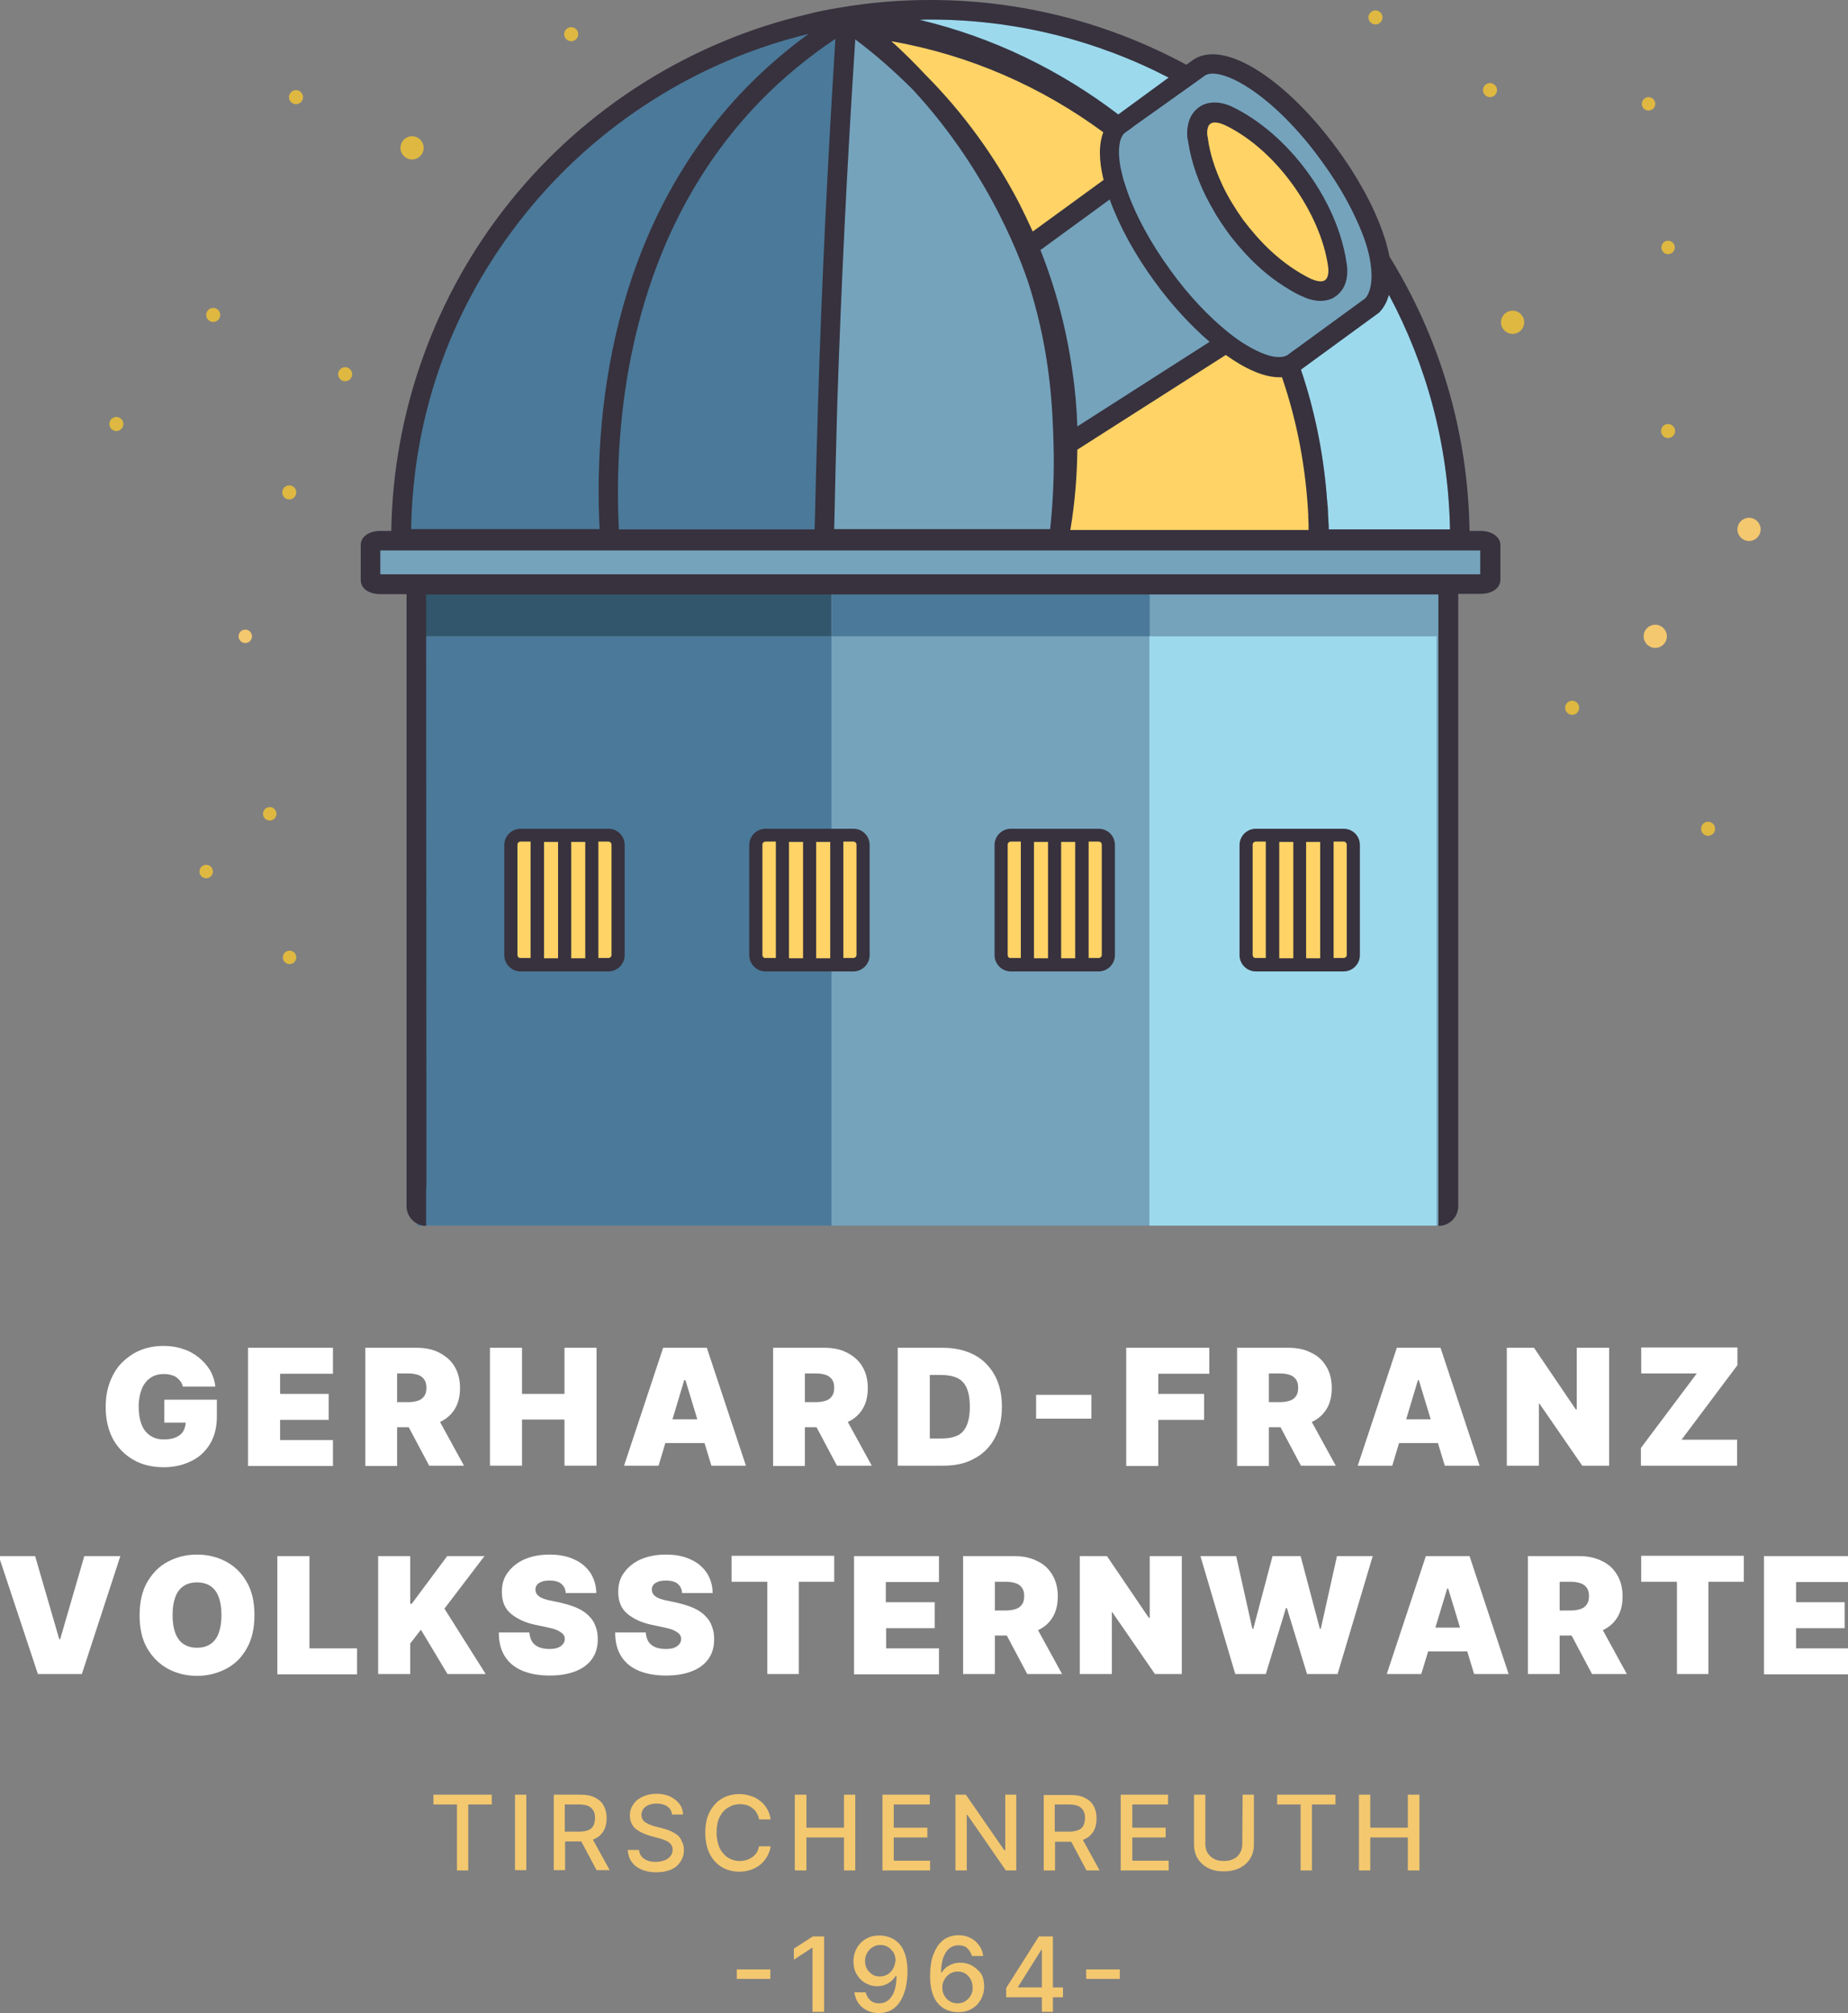 <?xml version="1.0" encoding="utf-8"?>
<!-- Generator: Adobe Illustrator 26.0.2, SVG Export Plug-In . SVG Version: 6.00 Build 0)  -->
<svg version="1.1" id="Layer_1" xmlns="http://www.w3.org/2000/svg" xmlns:xlink="http://www.w3.org/1999/xlink" x="0px" y="0px"
	 viewBox="0 0 605 659" style="enable-background:new 0 0 605 659;" xml:space="preserve">
<rect x="0" y="0" width="605" height="659" fill="#808080" stroke="none"/>
<style type="text/css">
	.st0{fill:#F4C86F;}
	.st1{fill:#DEB841;}
	.st2{fill:none;stroke:#DB0FB4;stroke-width:3;stroke-miterlimit:10;}
	.st3{fill:#75A3BC;}
	.st4{fill:#4B7999;}
	.st5{fill:#32566B;}
	.st6{fill:#9DD9ED;}
	.st7{fill:#FFD366;}
	.st8{fill:#37323E;}
	.st9{fill:#FFFFFF;}
</style>
<g>
	<g>
		<g>
			<g>
				<polygon class="st0" points="141.9,590.7 149.6,590.7 149.6,612.3 153.3,612.3 153.3,590.7 161,590.7 161,587.5 141.9,587.5 
									"/>
			</g>
		</g>
		<g>
			<g>
				<rect x="168.6" y="587.5" class="st0" width="3.7" height="24.7"/>
			</g>
		</g>
		<g>
			<g>
				<path class="st0" d="M194.8,601.9c1.3-0.6,2.2-1.5,2.9-2.7c0.6-1.1,0.9-2.5,0.9-4s-0.3-2.9-0.9-4c-0.6-1.2-1.6-2.1-2.8-2.7
					c-1.3-0.7-2.9-1-4.8-1h-8.8v24.7h3.7v-9.4h5.1c0.1,0,0.2,0,0.2,0l5,9.4h4.3l-5.5-10C194.3,602.2,194.5,602.1,194.8,601.9z
					 M184.9,590.7h4.7c1.2,0,2.2,0.2,3,0.5c0.8,0.4,1.3,0.9,1.7,1.6c0.4,0.7,0.5,1.5,0.5,2.4s-0.2,1.7-0.5,2.4
					c-0.4,0.7-0.9,1.2-1.7,1.5s-1.7,0.5-3,0.5h-4.7V590.7z"/>
			</g>
		</g>
		<g>
			<g>
				<path class="st0" d="M221.6,600.6c-0.7-0.5-1.5-1-2.3-1.3s-1.6-0.6-2.4-0.8l-2.4-0.6c-0.5-0.1-1-0.3-1.5-0.5s-1-0.4-1.5-0.7
					s-0.8-0.6-1.1-1.1c-0.3-0.4-0.4-0.9-0.4-1.5c0-0.7,0.2-1.3,0.6-1.9c0.4-0.6,1-1,1.7-1.3s1.6-0.5,2.6-0.5c1.4,0,2.6,0.3,3.5,0.9
					c0.9,0.6,1.5,1.5,1.6,2.7h3.6c0-1.3-0.4-2.5-1.2-3.5c-0.7-1-1.8-1.8-3-2.4c-1.3-0.6-2.8-0.9-4.4-0.9c-1.7,0-3.1,0.3-4.5,0.9
					c-1.3,0.6-2.4,1.4-3.1,2.5c-0.8,1.1-1.2,2.3-1.2,3.7c0,1.7,0.6,3.1,1.7,4.2c1.2,1,2.7,1.8,4.7,2.4l2.9,0.8
					c0.9,0.2,1.7,0.5,2.4,0.8s1.3,0.7,1.7,1.2s0.6,1.1,0.6,1.8c0,0.8-0.2,1.5-0.7,2.1s-1.1,1.1-2,1.4c-0.8,0.3-1.8,0.5-2.8,0.5
					s-1.8-0.1-2.6-0.4c-0.8-0.3-1.5-0.7-2-1.3s-0.8-1.3-0.9-2.2h-3.7c0.1,1.5,0.5,2.8,1.3,3.9c0.8,1.1,1.8,1.9,3.2,2.5
					s3,0.9,4.8,0.9c1.9,0,3.6-0.3,4.9-0.9c1.4-0.6,2.4-1.5,3.1-2.6c0.7-1.1,1.1-2.3,1.1-3.7c0-1.1-0.2-2.1-0.7-2.9
					C222.9,601.8,222.3,601.1,221.6,600.6z"/>
			</g>
		</g>
		<g>
			<g>
				<path class="st0" d="M238.4,591.7c1.1-0.7,2.4-1.1,3.8-1.1c0.8,0,1.5,0.1,2.2,0.3s1.3,0.5,1.9,1c0.6,0.4,1.1,0.9,1.4,1.6
					c0.4,0.6,0.7,1.3,0.8,2.1h3.8c-0.2-1.3-0.6-2.5-1.2-3.5s-1.3-1.9-2.3-2.6c-0.9-0.7-1.9-1.3-3.1-1.6c-1.1-0.4-2.4-0.6-3.7-0.6
					c-2.1,0-4,0.5-5.7,1.5s-3,2.5-4,4.4s-1.4,4.2-1.4,6.8s0.5,4.9,1.4,6.8c1,1.9,2.3,3.4,4,4.4s3.6,1.5,5.7,1.5
					c1.4,0,2.6-0.2,3.8-0.6c1.2-0.4,2.2-1,3.1-1.7c0.9-0.7,1.6-1.6,2.2-2.6c0.6-1,1-2.1,1.2-3.4h-3.8c-0.2,0.8-0.4,1.5-0.8,2.1
					c-0.4,0.6-0.9,1.1-1.5,1.5s-1.2,0.7-1.9,0.9s-1.4,0.3-2.2,0.3c-1.4,0-2.7-0.4-3.8-1.1c-1.1-0.7-2-1.8-2.7-3.1
					c-0.6-1.4-1-3.1-1-5.1s0.3-3.7,1-5.1C236.3,593.4,237.2,592.4,238.4,591.7z"/>
			</g>
		</g>
		<g>
			<g>
				<polygon class="st0" points="280,612.3 280,587.5 276.3,587.5 276.3,598.3 264,598.3 264,587.5 260.2,587.5 260.2,612.3 
					264,612.3 264,601.5 276.3,601.5 276.3,612.3 				"/>
			</g>
		</g>
		<g>
			<g>
				<polygon class="st0" points="304.5,609.1 292.6,609.1 292.6,601.5 303.6,601.5 303.6,598.3 292.6,598.3 292.6,590.7 
					304.4,590.7 304.4,587.5 288.9,587.5 288.9,612.3 304.5,612.3 				"/>
			</g>
		</g>
		<g>
			<g>
				<polygon class="st0" points="332.7,587.5 329.1,587.5 329.1,605.7 328.8,605.7 316.2,587.5 312.8,587.5 312.8,612.3 
					316.5,612.3 316.5,594.1 316.7,594.1 329.3,612.3 332.7,612.3 				"/>
			</g>
		</g>
		<g>
			<g>
				<path class="st0" d="M355.7,612.3h4.3l-5.5-10c0.3-0.1,0.5-0.2,0.7-0.3c1.3-0.6,2.2-1.5,2.9-2.7c0.6-1.1,0.9-2.5,0.9-4
					s-0.3-2.9-0.9-4c-0.6-1.2-1.6-2.1-2.8-2.7c-1.3-0.7-2.9-1-4.8-1h-8.8v24.7h3.7v-9.4h5.1c0.1,0,0.2,0,0.2,0L355.7,612.3z
					 M345.3,590.7h4.7c1.2,0,2.2,0.2,3,0.5c0.8,0.4,1.3,0.9,1.7,1.6c0.4,0.7,0.5,1.5,0.5,2.4s-0.2,1.7-0.5,2.4
					c-0.4,0.7-0.9,1.2-1.7,1.5c-0.8,0.3-1.7,0.5-3,0.5h-4.7V590.7z"/>
			</g>
		</g>
		<g>
			<g>
				<polygon class="st0" points="370.7,601.5 381.6,601.5 381.6,598.3 370.7,598.3 370.7,590.7 382.4,590.7 382.4,587.5 
					366.9,587.5 366.9,612.3 382.6,612.3 382.6,609.1 370.7,609.1 				"/>
			</g>
		</g>
		<g>
			<g>
				<path class="st0" d="M406.7,603.5c0,1.1-0.2,2.1-0.7,3s-1.2,1.6-2.1,2c-0.9,0.5-2,0.7-3.3,0.7c-1.2,0-2.3-0.2-3.2-0.7
					c-0.9-0.5-1.6-1.2-2.1-2c-0.5-0.9-0.7-1.9-0.7-3v-16h-3.7v16.3c0,1.7,0.4,3.3,1.2,4.6c0.8,1.3,2,2.4,3.4,3.1
					c1.5,0.8,3.2,1.1,5.2,1.1s3.7-0.4,5.2-1.1c1.5-0.8,2.6-1.8,3.4-3.1s1.2-2.9,1.2-4.6v-16.3h-3.7L406.7,603.5L406.7,603.5z"/>
			</g>
		</g>
		<g>
			<g>
				<polygon class="st0" points="418.1,590.7 425.8,590.7 425.8,612.3 429.5,612.3 429.5,590.7 437.2,590.7 437.2,587.5 
					418.1,587.5 				"/>
			</g>
		</g>
		<g>
			<g>
				<polygon class="st0" points="460.9,587.5 460.9,598.3 448.6,598.3 448.6,587.5 444.9,587.5 444.9,612.3 448.6,612.3 
					448.6,601.5 460.9,601.5 460.9,612.3 464.7,612.3 464.7,587.5 				"/>
			</g>
		</g>
		<g>
			<g>
				<rect x="241.2" y="644.7" class="st0" width="11" height="3.1"/>
			</g>
		</g>
		<g>
			<g>
				<polygon class="st0" points="259.9,637.9 259.9,641.5 265.9,637.6 266,637.6 266,658.6 269.8,658.6 269.8,633.9 266.1,633.9 
									"/>
			</g>
		</g>
		<g>
			<g>
				<path class="st0" d="M294.2,636.1c-0.9-0.9-1.8-1.5-2.9-1.9s-2.2-0.6-3.3-0.6c-1.7,0-3.2,0.3-4.5,1.1c-1.3,0.7-2.3,1.8-3,3
					c-0.7,1.3-1.1,2.7-1.1,4.3s0.3,3,1,4.2s1.6,2.2,2.8,2.9c1.2,0.7,2.5,1.1,3.9,1.1c0.9,0,1.7-0.1,2.5-0.4c0.8-0.3,1.5-0.7,2.1-1.2
					s1.1-1.1,1.6-1.8h0.2c0,2.8-0.5,5.1-1.5,6.6c-1,1.6-2.4,2.4-4.2,2.4c-1.2,0-2.1-0.3-2.9-1c-0.7-0.7-1.2-1.5-1.5-2.6h-3.7
					c0.2,1.3,0.6,2.5,1.3,3.5c0.7,1,1.6,1.8,2.8,2.4c1.1,0.6,2.5,0.9,3.9,0.9s2.7-0.3,3.9-0.9c1.2-0.6,2.1-1.5,2.9-2.6
					c0.8-1.2,1.4-2.6,1.9-4.3c0.4-1.7,0.7-3.6,0.7-5.8c0-2.3-0.3-4.1-0.8-5.7C295.8,638.2,295.1,637,294.2,636.1z M292.7,643.8
					c-0.3,0.6-0.6,1.2-1.1,1.7s-1,0.9-1.6,1.1c-0.6,0.3-1.3,0.4-2,0.4c-1,0-1.8-0.2-2.5-0.7s-1.3-1.1-1.7-1.8s-0.6-1.6-0.6-2.6
					s0.2-1.8,0.7-2.6c0.4-0.8,1-1.4,1.8-1.9s1.6-0.7,2.5-0.7c1,0,1.8,0.2,2.6,0.7c0.7,0.5,1.3,1.1,1.8,1.9c0.4,0.8,0.6,1.6,0.6,2.5
					C293.1,642.5,292.9,643.2,292.7,643.8z"/>
			</g>
		</g>
		<g>
			<g>
				<path class="st0" d="M318.3,643.5c-1.2-0.7-2.5-1-3.9-1c-0.9,0-1.7,0.1-2.5,0.4c-0.8,0.3-1.5,0.7-2.1,1.1
					c-0.6,0.5-1.1,1.1-1.6,1.8h-0.1c0-2.8,0.5-5,1.5-6.6s2.4-2.4,4.2-2.4c1.2,0,2.2,0.3,2.9,1c0.7,0.7,1.2,1.5,1.5,2.5h3.7
					c-0.2-1.3-0.6-2.5-1.4-3.5c-0.7-1-1.6-1.8-2.8-2.4c-1.1-0.6-2.5-0.9-3.9-0.9s-2.7,0.3-3.9,0.9c-1.2,0.6-2.1,1.5-2.9,2.6
					c-0.8,1.2-1.4,2.6-1.9,4.2c-0.4,1.7-0.6,3.6-0.6,5.7c0,2.3,0.3,4.2,0.8,5.7s1.2,2.7,2.1,3.6c0.9,0.9,1.8,1.5,2.9,1.9
					s2.2,0.6,3.3,0.6c1.7,0,3.2-0.3,4.5-1.1c1.3-0.7,2.3-1.8,3-3c0.7-1.3,1.1-2.7,1.1-4.3s-0.3-3-1-4.2
					C320.4,645.1,319.4,644.1,318.3,643.5z M317.8,653.2c-0.4,0.8-1,1.4-1.8,1.9c-0.7,0.5-1.6,0.7-2.5,0.7c-1,0-1.8-0.2-2.6-0.7
					c-0.8-0.5-1.3-1.1-1.8-1.9c-0.4-0.8-0.6-1.6-0.6-2.6c0-0.7,0.1-1.4,0.4-2s0.6-1.2,1.1-1.7s1-0.9,1.6-1.1c0.6-0.3,1.3-0.4,2-0.4
					c0.9,0,1.8,0.2,2.5,0.7s1.3,1.1,1.7,1.9c0.4,0.8,0.6,1.6,0.6,2.6C318.5,651.6,318.3,652.4,317.8,653.2z"/>
			</g>
		</g>
		<g>
			<g>
				<path class="st0" d="M344.7,633.9h-2.2h-1.4h-1l-10.7,16.9v3h11.7v4.8h3.6v-4.8h3.3v-3.2h-3.3V633.9z M333.3,650.4l7.6-12.1h0.2
					v12.3h-7.8L333.3,650.4L333.3,650.4z"/>
			</g>
		</g>
		<g>
			<g>
				<rect x="355.6" y="644.7" class="st0" width="11" height="3.1"/>
			</g>
		</g>
	</g>
	<g>
		<g>
			<circle class="st1" cx="88.3" cy="266.4" r="2.2"/>
		</g>
	</g>
	<g>
		<g>
			<circle class="st0" cx="80.3" cy="208.3" r="2.2"/>
		</g>
	</g>
	<g>
		<g>
			<circle class="st1" cx="487.8" cy="29.5" r="2.3"/>
		</g>
	</g>
	<g>
		<g>
			<circle class="st1" cx="546.1" cy="141.1" r="2.3"/>
		</g>
	</g>
	<g>
		<g>
			<circle class="st1" cx="94.8" cy="313.4" r="2.2"/>
		</g>
	</g>
	<g>
		<g>
			<circle class="st1" cx="134.9" cy="48.4" r="3.8"/>
		</g>
	</g>
	<g>
		<g>
			<circle class="st1" cx="539.7" cy="34" r="2.2"/>
		</g>
	</g>
	<g>
		<g>
			<circle class="st1" cx="546.1" cy="81" r="2.2"/>
		</g>
	</g>
	<g>
		<g>
			<circle class="st1" cx="495.2" cy="105.5" r="3.8"/>
		</g>
	</g>
	<g>
		<g>
			<circle class="st1" cx="559.2" cy="271.3" r="2.3"/>
		</g>
	</g>
	<g>
		<g>
			<circle class="st1" cx="187" cy="11.2" r="2.3"/>
		</g>
	</g>
	<g>
		<g>
			<circle class="st1" cx="450.3" cy="5.7" r="2.3"/>
		</g>
	</g>
	<g>
		<g>
			<circle class="st1" cx="514.7" cy="231.7" r="2.3"/>
		</g>
	</g>
	<g>
		<g>
			<circle class="st0" cx="541.9" cy="208.3" r="3.8"/>
		</g>
	</g>
	<g>
		<g>
			<circle class="st1" cx="67.5" cy="285.3" r="2.2"/>
		</g>
	</g>
	<g>
		<g>
			<circle class="st0" cx="142.5" cy="198.2" r="2.2"/>
		</g>
	</g>
	<g>
		<g>
			<circle class="st0" cx="476.2" cy="184.5" r="2.3"/>
		</g>
	</g>
	<g>
		<g>
			<path class="st2" d="M242.9,261.2"/>
		</g>
	</g>
	<g>
		<g>
			<path class="st2" d="M499.6,261.2"/>
		</g>
	</g>
	<g>
		<g>
			<circle class="st1" cx="113" cy="122.5" r="2.3"/>
		</g>
	</g>
	<g>
		<g>
			<circle class="st1" cx="94.7" cy="161.2" r="2.3"/>
		</g>
	</g>
	<g>
		<g>
			<circle class="st1" cx="96.9" cy="31.8" r="2.3"/>
		</g>
	</g>
	<g>
		<g>
			<circle class="st1" cx="38.1" cy="138.8" r="2.3"/>
		</g>
	</g>
	<g>
		<g>
			<circle class="st1" cx="69.8" cy="103.1" r="2.3"/>
		</g>
	</g>
	<g>
		<g>
			<circle class="st0" cx="572.6" cy="173.3" r="3.8"/>
		</g>
	</g>
	<g>
		<g>
			<path class="st2" d="M29.6,38.7"/>
		</g>
	</g>
	<g>
		<g>
			<path class="st3" d="M471.1,401.2H139.2c-1.6,0-2.9-1.3-2.9-2.9V194.2c0-1.6,1.3-2.9,2.9-2.9h331.9c1.6,0,2.9,1.3,2.9,2.9v204.1
				C474,399.9,472.7,401.2,471.1,401.2z"/>
		</g>
	</g>
	<g>
		<g>
			<path class="st3" d="M334.4,177h-59.8H224l0,0h-44.5h-45.1h-9.9c-1.7,0-3.2,0.6-3.2,1.4v11.5c0,0.8,1.4,1.4,3.2,1.4h208.2h152.1
				c1.7,0,3.2-0.6,3.2-1.4v-11.5c0-0.8-1.4-1.4-3.2-1.4H334.4z"/>
		</g>
	</g>
	<g>
		<g>
			<path class="st3" d="M304.6,3.2c-9.9,0-19.7,0.8-29.1,2.5c-3.5,0.6-7,1.3-10.5,2.1c-76.6,17.9-133.7,86.7-133.7,168.8h4.4h211
				c1.9-10.1,2.9-20.5,2.9-31.1c0-55.8-27.1-105.3-68.8-136c-0.4-0.3-0.8-0.6-1.2-0.9c1.4,0.1,2.8,0.3,4.1,0.5
				c83.4,10.3,148,81.3,148,167.5h41.6h4.5C477.9,80.8,400.3,3.2,304.6,3.2z"/>
		</g>
	</g>
	<g>
		<g>
			<rect x="136.7" y="208.3" class="st4" width="135.5" height="192.9"/>
		</g>
	</g>
	<g>
		<g>
			<rect x="136.7" y="194.4" class="st5" width="135.5" height="13.9"/>
		</g>
	</g>
	<g>
		<g>
			<rect x="272.3" y="194.4" class="st4" width="104.1" height="13.9"/>
		</g>
	</g>
	<g>
		<g>
			<rect x="376.3" y="208.3" class="st6" width="94" height="192.9"/>
		</g>
	</g>
	<g>
		<g>
			<path class="st7" d="M431.7,176.5c0-87.7-65.7-160-150.6-170.4c-1.4-0.2-2.8-0.3-4.2-0.5c0.4,0.3,0.8,0.6,1.2,0.9
				C323,39.6,338.3,87.1,340.4,94c6.7,21.8,7.4,40.4,7.7,50.9c0.4,12.9-0.5,23.7-1.4,31.7L431.7,176.5z"/>
		</g>
	</g>
	<g>
		<g>
			<path class="st3" d="M339.1,85.2c-1.5-2.6-1.6-5-0.5-5.8l49.2-35.9c1.4-1,4.3,0.5,6.4,3.4l30.9,42.3c2.1,2.9,2.7,6,1.3,7.1
				l-76.9,49.1C349.5,145.4,348.4,101.5,339.1,85.2z"/>
		</g>
	</g>
	<g>
		<g>
			<path class="st3" d="M435.2,50.6c-15.7-21.5-34.9-34.2-43-28.3l-25.4,18.5c-8,5.9-1.8,28.1,13.9,49.6
				c15.7,21.5,34.9,34.2,43,28.3l25.2-18.4c0.1-0.1,0.2-0.2,0.3-0.3c1.2-1.2,6.5-7.8-0.5-25.5C444.4,63.6,437.6,54,435.2,50.6z"/>
		</g>
	</g>
	<g>
		<g>
			<path class="st7" d="M425.6,58.4c-6.9-9.4-15.3-16.5-23.4-20.4c-6.4-3.1-11,0.3-10.1,7.3c1.2,8.9,5.4,19.1,12.3,28.5
				s15.3,16.5,23.4,20.4c6.4,3.1,11-0.3,10.1-7.3C436.6,77.9,432.5,67.8,425.6,58.4z"/>
		</g>
	</g>
	<g>
		<g>
			<path class="st4" d="M277.4,5.5c-0.6,0.1-1.1,0.2-1.7,0.3c-3.5,0.6-7,1.3-10.5,2.1C189.6,25.6,133,92.8,131.6,173.5
				c0,1.8,1.4,3.2,3.2,3.2h1.2c44.7,0,89.5,0,134.2,0c0.5-25.8,1.3-52.1,2.4-78.9C273.8,66.4,275.5,35.6,277.4,5.5z"/>
		</g>
	</g>
	<g>
		<g>
			<path class="st7" d="M279.6,315.8h-29.2c-1.6,0-2.9-1.3-2.9-2.9v-36.5c0-1.6,1.3-2.9,2.9-2.9h29.2c1.6,0,2.9,1.3,2.9,2.9v36.5
				C282.6,314.5,281.2,315.8,279.6,315.8z"/>
		</g>
	</g>
	<g>
		<g>
			<path class="st7" d="M199.4,315.8h-29.2c-1.6,0-2.9-1.3-2.9-2.9v-36.5c0-1.6,1.3-2.9,2.9-2.9h29.2c1.6,0,2.9,1.3,2.9,2.9v36.5
				C202.4,314.5,201,315.8,199.4,315.8z"/>
		</g>
	</g>
	<g>
		<g>
			<path class="st7" d="M440.1,315.8h-29.2c-1.6,0-2.9-1.3-2.9-2.9v-36.5c0-1.6,1.3-2.9,2.9-2.9h29.2c1.6,0,2.9,1.3,2.9,2.9v36.5
				C443.1,314.5,441.7,315.8,440.1,315.8z"/>
		</g>
	</g>
	<g>
		<g>
			<path class="st7" d="M359.9,315.8h-29.2c-1.6,0-2.9-1.3-2.9-2.9v-36.5c0-1.6,1.3-2.9,2.9-2.9h29.2c1.6,0,2.9,1.3,2.9,2.9v36.5
				C362.8,314.5,361.5,315.8,359.9,315.8z"/>
		</g>
	</g>
	<g>
		<g>
			<g>
				<path class="st8" d="M279.4,271.3h-28.8c-2.9,0-5.3,2.4-5.3,5.3v36.1c0,2.9,2.4,5.3,5.3,5.3h28.8c2.9,0,5.3-2.4,5.3-5.3v-36.1
					C284.7,273.6,282.3,271.3,279.4,271.3z M267.2,275.6h4.6v38.1h-4.6V275.6z M262.9,313.7h-4.6v-38.1h4.6V313.7z M249.6,312.6
					v-36.1c0-0.6,0.5-1,1-1h3.4v38.1h-3.4C250.1,313.7,249.6,313.2,249.6,312.6z M280.4,312.6c0,0.6-0.5,1-1,1h-3.3v-38.1h3.3
					c0.6,0,1,0.5,1,1V312.6z"/>
			</g>
		</g>
		<g>
			<g>
				<path class="st8" d="M199.2,271.3h-28.8c-2.9,0-5.3,2.4-5.3,5.3v36.1c0,2.9,2.4,5.3,5.3,5.3h28.8c2.9,0,5.3-2.4,5.3-5.3v-36.1
					C204.5,273.6,202.1,271.3,199.2,271.3z M187,275.6h4.6v38.1H187V275.6z M182.7,313.7h-4.6v-38.1h4.6V313.7z M169.4,312.6v-36.1
					c0-0.6,0.5-1,1-1h3.3v38.1h-3.3C169.9,313.7,169.4,313.2,169.4,312.6z M200.2,312.6c0,0.6-0.5,1-1,1h-3.3v-38.1h3.3
					c0.6,0,1,0.5,1,1V312.6z"/>
			</g>
		</g>
		<g>
			<g>
				<path class="st8" d="M439.9,271.3h-28.8c-2.9,0-5.3,2.4-5.3,5.3v36.1c0,2.9,2.4,5.3,5.3,5.3h28.8c2.9,0,5.3-2.4,5.3-5.3v-36.1
					C445.2,273.6,442.8,271.3,439.9,271.3z M427.6,275.6h4.6v38.1h-4.6V275.6z M423.4,313.7h-4.6v-38.1h4.6V313.7z M410.1,312.6
					v-36.1c0-0.6,0.5-1,1-1h3.3v38.1h-3.3C410.6,313.7,410.1,313.2,410.1,312.6z M440.9,312.6c0,0.6-0.5,1-1,1h-3.3v-38.1h3.3
					c0.6,0,1,0.5,1,1V312.6z"/>
			</g>
		</g>
		<g>
			<g>
				<path class="st8" d="M359.7,271.3h-28.8c-2.9,0-5.3,2.4-5.3,5.3v36.1c0,2.9,2.4,5.3,5.3,5.3h28.8c2.9,0,5.3-2.4,5.3-5.3v-36.1
					C365,273.6,362.6,271.3,359.7,271.3z M347.4,275.6h4.6v38.1h-4.6V275.6z M343.1,313.7h-4.6v-38.1h4.6V313.7z M329.9,312.6v-36.1
					c0-0.6,0.5-1,1-1h3.3v38.1h-3.3C330.3,313.7,329.9,313.2,329.9,312.6z M360.7,312.6c0,0.6-0.5,1-1,1h-3.3v-38.1h3.3
					c0.6,0,1,0.5,1,1V312.6z"/>
			</g>
		</g>
	</g>
	<g>
		<g>
			<path class="st8" d="M389,46.5c1,6.6,3.4,13.5,7,20.1c0.7,1.2,1.4,2.5,2.1,3.7c1.1,1.8,2.3,3.6,3.6,5.4c1.2,1.7,2.5,3.3,3.8,4.8
				c0.7,0.8,1.4,1.6,2.1,2.4c4.5,4.9,9.5,9,14.7,12c1.3,0.8,2.6,1.5,4,2.1c0.9,0.4,1.8,0.8,2.7,1c1.1,0.3,2.1,0.5,3.2,0.5
				c2,0,3.8-0.5,5.2-1.6c2.9-2.1,4.2-5.9,3.5-10.5c-0.9-6.3-3-12.9-6.3-19.4c-1.8-3.6-4-7.2-6.5-10.6c-6.9-9.5-15.7-17.1-24.6-21.4
				c-2.3-1.1-4.6-1.6-6.7-1.4c-1.6,0.1-3.1,0.6-4.4,1.6c-1.5,1.1-2.6,2.7-3.2,4.6c-0.5,1.7-0.7,3.7-0.4,5.9
				C389,46,389,46.3,389,46.5z M395.2,43.1c0.1-1.2,0.4-2.2,1.1-2.6c0.4-0.3,0.9-0.4,1.5-0.4c0.9,0,1.9,0.3,3.1,0.8
				c8,3.8,15.9,10.7,22.2,19.4s10.5,18.3,11.7,27c0.3,2.1-0.1,3.8-1,4.4c-0.8,0.6-2.2,0.5-3.8-0.1c-0.2-0.1-0.5-0.2-0.8-0.3
				c-4.5-2.2-9-5.3-13.2-9.2c-3.2-3-6.2-6.4-9-10.1c-2.7-3.8-5.1-7.7-6.9-11.6c-2.4-5.2-4.1-10.4-4.7-15.4
				C395.2,44.3,395.2,43.7,395.2,43.1z"/>
		</g>
	</g>
	<g>
		<g>
			<path class="st6" d="M450.7,102.9L425.9,121c4.3,13,7.2,26.6,8.4,40.7v0.1c0.1,1.2,0.2,2.3,0.3,3.5c0,0.4,0,0.7,0.1,1.1
				c0.1,0.9,0.1,1.8,0.1,2.6c0,0.6,0,1.2,0.1,1.8c0,0.7,0,1.3,0.1,2c0,0.2,0,0.3,0,0.5h39.7c-0.5-27.7-7.7-53.8-20-76.8
				c-0.9,3-2.2,4.8-3.2,5.8C451.3,102.5,451,102.7,450.7,102.9z"/>
		</g>
	</g>
	<g>
		<g>
			<path class="st6" d="M382.6,25.4c-23.4-12.1-49.9-19-78-19c-1.2,0-2.4,0-3.6,0c24.1,5.8,46.1,16.5,65.1,31L382.6,25.4z"/>
		</g>
	</g>
	<g>
		<g>
			<path class="st8" d="M484.7,173.8h-3.6c-0.5-32.9-10-63.6-26.2-89.8c-0.6-3.1-1.6-6.6-3.2-10.6c-4.1-10.5-10.5-20-13.9-24.6
				C430,38.1,421,29.1,412.6,23.6c-9.3-6.1-17.2-7.5-22.3-3.8l-1.9,1.4C363.4,7.7,334.9,0,304.6,0c-9.9,0-19.9,0.8-29.7,2.5
				c-3.7,0.6-7.3,1.3-10.7,2.2c-38.1,8.9-72.7,30.7-97.3,61.4c-24.5,30.5-38.2,68.6-38.8,107.7h-3.6c-3.7,0-6.4,1.9-6.4,4.6v11.5
				c0,2.7,2.6,4.6,6.4,4.6h8.6v200.4c0,3.5,2.9,6.4,6.4,6.4v-12.8h0.1l-0.1-193.9h331.4v193.9v6.4v6.4h0.1c3.5,0,6.4-2.9,6.4-6.4
				V194.4h7.4c3.7,0,6.4-1.9,6.4-4.6v-11.5C491.1,175.7,488.4,173.8,484.7,173.8z M451.5,102.3c1-1,2.4-2.8,3.2-5.8
				c12.3,23,19.5,49.1,20,76.8H435c0-0.2,0-0.3,0-0.5c0-0.7,0-1.3-0.1-2c0-0.6,0-1.2-0.1-1.8c0-0.9-0.1-1.8-0.1-2.6
				c0-0.4,0-0.7-0.1-1.1c-0.1-1.2-0.2-2.3-0.3-3.5v-0.1c-1.2-14.1-4-27.7-8.4-40.7l24.8-18.1C451,102.7,451.3,102.5,451.5,102.3z
				 M341.1,81.5l22.2-16.2c3.1,8.6,8.2,18,14.8,27c5.3,7.3,11.6,14.2,17.9,19.6l-43.3,27.7c-0.2-6-0.7-12-1.6-17.9
				c-1.9-13.7-5.4-27.1-10.5-39.9L341.1,81.5L341.1,81.5z M352.7,147.2l48.6-31c6.3,4.5,12.4,7.3,17.5,7.3c0.3,0,0.6,0,0.9,0
				c4.9,14.3,7.8,29.4,8.6,45.1c0,0.2,0,0.4,0,0.7c0,0.8,0.1,1.6,0.1,2.5c0,0.5,0,1,0,1.4c0,0.1,0,0.2,0,0.3l0,0h-78
				C351.9,164.7,352.6,155.9,352.7,147.2z M388.8,28.8l5.3-3.8c0.1-0.1,0.3-0.2,0.4-0.3c0.7-0.4,1.5-0.6,2.5-0.6c3,0,7.3,1.7,12,4.8
				c7.8,5.1,16.2,13.5,23.5,23.6l0,0c1.6,2.2,4,5.6,6.4,9.6s4.8,8.7,6.8,13.6c1.7,4.2,2.6,7.7,3,10.6c1.2,8.1-1.4,11.1-1.8,11.4
				l-23.3,17l-0.2,0.1l-1.7,1.3c-1,0.7-2.4,0.9-4.2,0.7c-0.1,0-0.1,0-0.2,0c-2.7-0.4-6.2-1.9-10.2-4.4c-1.8-1.1-3.6-2.5-5.6-4.1
				c-5.7-4.7-12.1-11.2-18.3-19.8c-6.7-9.2-11.8-18.7-14.6-27.2c-0.3-0.8-0.5-1.7-0.8-2.5c-0.4-1.5-0.7-2.9-1-4.2
				c-0.5-2.8-0.6-5.2-0.3-7.2c0.1-0.4,0.1-0.8,0.2-1.2c0.4-1.3,0.9-2.3,1.8-2.9l1.7-1.2l0.9-0.7L388.8,28.8z M304.6,6.4
				c28.1,0,54.6,6.9,78,19l-16.5,12.1c-19-14.5-41-25.3-65.1-31C302.2,6.4,303.4,6.4,304.6,6.4z M361.2,43.3
				c-1.5,3.9-1.5,9.2,0.1,15.6l-23.2,16.9c-1.4-3.1-2.9-6.2-4.4-9.2c-8-15.4-18.3-29.6-30.6-42c-3.5-3.7-7.2-7.5-11.3-11.1
				C317.6,18,341.1,28.5,361.2,43.3z M287.1,17.9c-2.3-2-4.6-4-7.1-5.9C282.5,14,284.8,15.9,287.1,17.9z M280,12.9
				c6.7,5,13,10.6,18.9,16.5c25.9,28,36.4,58.5,38.5,65.5c6.7,21.9,7.2,40.2,7.5,50c0.3,9.4-0.1,19-1.1,28.3h-70.7
				c0.3-13.6,0.6-27.2,1-40.7C275.4,92.9,277.4,52.6,280,12.9z M267.8,132.4c-0.4,13.5-0.8,27.3-1.1,40.9h-64.1
				C200.9,139,205.2,78,249,33c7.3-7.5,15.6-14.3,24.5-20.3C271,52.5,269,92.7,267.8,132.4z M171.9,70.1
				c23.5-29.3,56.4-50.2,92.8-59c-7.3,5.3-14,11.1-20.2,17.4c-45.4,46.6-50,109.3-48.2,144.7h-61.7
				C135.2,135.4,148.1,99.7,171.9,70.1z M484.6,188h-13.7H139.4h-14.9v-7.8h360.1V188z"/>
		</g>
	</g>
	<g>
		<g>
			<path class="st9" d="M11.5,509.4l7.9,27.2h0.3l7.9-27.2h11.8L26.8,548H12.4l-12.8-38.6H11.5z"/>
		</g>
		<g>
			<path class="st9" d="M83.3,528.7c0,4.3-0.8,7.9-2.5,10.9c-1.7,3-3.9,5.2-6.8,6.7s-6,2.3-9.5,2.3c-3.5,0-6.7-0.8-9.5-2.3
				c-2.8-1.5-5.1-3.8-6.8-6.7c-1.7-2.9-2.5-6.6-2.5-10.8c0-4.3,0.8-7.9,2.5-10.9c1.7-2.9,3.9-5.2,6.8-6.7c2.8-1.5,6-2.3,9.5-2.3
				c3.5,0,6.7,0.8,9.5,2.3c2.8,1.5,5.1,3.7,6.8,6.7C82.5,520.8,83.3,524.4,83.3,528.7z M72.5,528.7c0-2.3-0.3-4.3-0.9-5.9
				c-0.6-1.6-1.5-2.8-2.7-3.6c-1.2-0.8-2.7-1.2-4.4-1.2s-3.2,0.4-4.4,1.2c-1.2,0.8-2.1,2-2.7,3.6c-0.6,1.6-0.9,3.5-0.9,5.9
				s0.3,4.3,0.9,5.9c0.6,1.6,1.5,2.8,2.7,3.6c1.2,0.8,2.7,1.2,4.4,1.2s3.2-0.4,4.4-1.2c1.2-0.8,2.1-2,2.7-3.6
				C72.2,532.9,72.5,531,72.5,528.7z"/>
		</g>
		<g>
			<path class="st9" d="M90.8,548v-38.6h10.5v30.2h15.6v8.5H90.8z"/>
		</g>
		<g>
			<path class="st9" d="M123.8,548v-38.6h10.5V525h0.5l11.6-15.6h12.2l-13.1,17.2L159,548h-12.5l-8.7-14.5l-3.5,4.5v10H123.8z"/>
		</g>
		<g>
			<path class="st9" d="M185.2,521.4c-0.1-1.3-0.6-2.2-1.4-2.9c-0.8-0.7-2.1-1.1-3.8-1.1c-1.1,0-2,0.1-2.7,0.4s-1.2,0.6-1.5,1
				c-0.3,0.4-0.5,0.9-0.5,1.5c0,0.5,0.1,0.9,0.3,1.3c0.2,0.4,0.5,0.7,0.9,1c0.4,0.3,1,0.6,1.6,0.8c0.7,0.2,1.5,0.5,2.4,0.6l3.2,0.7
				c2.1,0.5,4,1.1,5.5,1.8c1.5,0.7,2.8,1.6,3.7,2.6c1,1,1.7,2.1,2.1,3.4c0.5,1.2,0.7,2.6,0.7,4.1c0,2.5-0.6,4.7-1.9,6.5
				s-3.1,3.1-5.4,4c-2.3,0.9-5.1,1.4-8.4,1.4c-3.4,0-6.3-0.5-8.8-1.5c-2.5-1-4.4-2.5-5.8-4.6s-2.1-4.7-2.1-8h10
				c0.1,1.2,0.4,2.2,0.9,3s1.3,1.4,2.2,1.8s2.1,0.6,3.4,0.6c1.1,0,2.1-0.1,2.8-0.4c0.8-0.3,1.3-0.7,1.7-1.2c0.4-0.5,0.6-1,0.6-1.7
				c0-0.6-0.2-1.1-0.6-1.6c-0.4-0.4-1-0.8-1.8-1.2s-2-0.7-3.4-1l-3.8-0.8c-3.4-0.7-6.1-2-8.1-3.7s-2.9-4.1-2.9-7.1
				c0-2.5,0.6-4.6,2-6.4c1.3-1.8,3.2-3.3,5.5-4.3c2.4-1,5.1-1.5,8.1-1.5c3.1,0,5.8,0.5,8.1,1.6c2.3,1,4,2.5,5.3,4.4
				c1.2,1.9,1.9,4.1,1.9,6.6H185.2z"/>
		</g>
		<g>
			<path class="st9" d="M223.3,521.4c-0.1-1.3-0.6-2.2-1.4-2.9c-0.8-0.7-2.1-1.1-3.8-1.1c-1.1,0-2,0.1-2.7,0.4s-1.2,0.6-1.5,1
				c-0.3,0.4-0.5,0.9-0.5,1.5c0,0.5,0.1,0.9,0.3,1.3c0.2,0.4,0.5,0.7,0.9,1c0.4,0.3,1,0.6,1.6,0.8c0.7,0.2,1.5,0.5,2.4,0.6l3.2,0.7
				c2.1,0.5,4,1.1,5.5,1.8c1.5,0.7,2.8,1.6,3.7,2.6c1,1,1.7,2.1,2.1,3.4c0.5,1.2,0.7,2.6,0.7,4.1c0,2.5-0.6,4.7-1.9,6.5
				s-3.1,3.1-5.4,4c-2.3,0.9-5.1,1.4-8.4,1.4c-3.4,0-6.3-0.5-8.8-1.5c-2.5-1-4.4-2.5-5.8-4.6s-2.1-4.7-2.1-8h10
				c0.1,1.2,0.4,2.2,0.9,3s1.3,1.4,2.2,1.8s2.1,0.6,3.4,0.6c1.1,0,2.1-0.1,2.8-0.4c0.8-0.3,1.3-0.7,1.7-1.2c0.4-0.5,0.6-1,0.6-1.7
				c0-0.6-0.2-1.1-0.6-1.6c-0.4-0.4-1-0.8-1.8-1.2s-2-0.7-3.4-1l-3.8-0.8c-3.4-0.7-6.1-2-8.1-3.7s-2.9-4.1-2.9-7.1
				c0-2.5,0.6-4.6,2-6.4c1.3-1.8,3.2-3.3,5.5-4.3c2.4-1,5.1-1.5,8.1-1.5c3.1,0,5.8,0.5,8.1,1.6c2.3,1,4,2.5,5.3,4.4
				c1.2,1.9,1.9,4.1,1.9,6.6H223.3z"/>
		</g>
		<g>
			<path class="st9" d="M239.5,517.8v-8.5h33.6v8.5h-11.6V548h-10.3v-30.2H239.5z"/>
		</g>
		<g>
			<path class="st9" d="M279.6,548v-38.6h27.8v8.5h-17.4v6.6H306v8.5h-15.9v6.6h17.3v8.5H279.6z"/>
		</g>
		<g>
			<path class="st9" d="M315.3,548v-38.6H332c2.9,0,5.4,0.5,7.5,1.6c2.2,1,3.8,2.5,5,4.5c1.2,2,1.8,4.3,1.8,7.1c0,2.8-0.6,5.1-1.8,7
				c-1.2,1.9-2.9,3.3-5.2,4.3c-2.2,1-4.8,1.5-7.7,1.5h-10v-8.2h7.8c1.2,0,2.3-0.2,3.2-0.5c0.9-0.3,1.5-0.8,2-1.5
				c0.5-0.7,0.7-1.6,0.7-2.7c0-1.1-0.2-2-0.7-2.7s-1.1-1.2-2-1.5c-0.9-0.3-1.9-0.5-3.2-0.5h-3.7V548H315.3z M338,530.3l9.7,17.7
				h-11.4l-9.4-17.7H338z"/>
		</g>
		<g>
			<path class="st9" d="M386.9,509.4V548h-8.8l-14-20.3H364V548h-10.5v-38.6h8.9l13.7,20.2h0.3v-20.2H386.9z"/>
		</g>
		<g>
			<path class="st9" d="M404.4,548L393,509.4h11.7l5.3,23.8h0.3l6.3-23.8h9.2l6.3,23.8h0.3l5.3-23.8h11.7L437.9,548h-10l-6.6-21.6
				H421l-6.6,21.6H404.4z"/>
		</g>
		<g>
			<path class="st9" d="M465.3,548H454l12.8-38.6h14.3l12.8,38.6h-11.3l-8.5-28h-0.3L465.3,548z M463.2,532.8h21.3v7.8h-21.3V532.8z
				"/>
		</g>
		<g>
			<path class="st9" d="M500.2,548v-38.6h16.7c2.9,0,5.4,0.5,7.5,1.6c2.2,1,3.8,2.5,5,4.5c1.2,2,1.8,4.3,1.8,7.1
				c0,2.8-0.6,5.1-1.8,7c-1.2,1.9-2.9,3.3-5.2,4.3c-2.2,1-4.8,1.5-7.7,1.5h-10v-8.2h7.8c1.2,0,2.3-0.2,3.2-0.5
				c0.9-0.3,1.5-0.8,2-1.5c0.5-0.7,0.7-1.6,0.7-2.7c0-1.1-0.2-2-0.7-2.7s-1.1-1.2-2-1.5c-0.9-0.3-1.9-0.5-3.2-0.5h-3.7V548H500.2z
				 M522.9,530.3l9.7,17.7h-11.4l-9.4-17.7H522.9z"/>
		</g>
		<g>
			<path class="st9" d="M537.3,517.8v-8.5h33.6v8.5h-11.6V548h-10.3v-30.2H537.3z"/>
		</g>
		<g>
			<path class="st9" d="M577.5,548v-38.6h27.8v8.5H588v6.6h15.9v8.5H588v6.6h17.3v8.5H577.5z"/>
		</g>
	</g>
	<g>
		<g>
			<path class="st9" d="M59.9,454c-0.2-0.7-0.4-1.3-0.8-1.8c-0.4-0.5-0.8-0.9-1.3-1.3c-0.5-0.4-1.1-0.6-1.8-0.8s-1.4-0.3-2.3-0.3
				c-1.8,0-3.3,0.4-4.5,1.3c-1.2,0.8-2.2,2.1-2.8,3.6s-1,3.5-1,5.7c0,2.3,0.3,4.2,0.9,5.8c0.6,1.6,1.5,2.8,2.8,3.7s2.7,1.3,4.5,1.3
				c1.6,0,2.9-0.2,4-0.7c1.1-0.5,1.9-1.1,2.4-2c0.5-0.9,0.8-1.9,0.8-3l1.8,0.2h-8.8v-7.5H71v5.4c0,3.5-0.7,6.5-2.2,9
				c-1.5,2.5-3.5,4.4-6.2,5.7c-2.6,1.3-5.6,2-9,2c-3.8,0-7.1-0.8-9.9-2.4c-2.8-1.6-5.1-3.9-6.7-6.8c-1.6-3-2.4-6.5-2.4-10.5
				c0-3.2,0.5-6,1.5-8.5c1-2.5,2.3-4.6,4.1-6.3s3.7-3,6-3.9c2.3-0.9,4.7-1.3,7.3-1.3c2.3,0,4.4,0.3,6.4,1c2,0.6,3.7,1.6,5.2,2.8
				s2.7,2.6,3.7,4.2c0.9,1.6,1.5,3.4,1.7,5.3H59.9z"/>
		</g>
		<g>
			<path class="st9" d="M81.2,479.8v-38.6h27.8v8.5H91.7v6.6h15.9v8.5H91.7v6.6H109v8.5H81.2z"/>
		</g>
		<g>
			<path class="st9" d="M119.6,479.8v-38.6h16.7c2.9,0,5.4,0.5,7.5,1.6s3.8,2.5,5,4.5c1.2,2,1.8,4.3,1.8,7.1c0,2.8-0.6,5.1-1.8,7
				c-1.2,1.9-2.9,3.3-5.2,4.3s-4.8,1.5-7.7,1.5h-10v-8.2h7.8c1.2,0,2.3-0.2,3.2-0.5c0.9-0.3,1.5-0.8,2-1.5c0.5-0.7,0.7-1.6,0.7-2.7
				c0-1.1-0.2-2-0.7-2.7s-1.1-1.2-2-1.5c-0.9-0.3-1.9-0.5-3.2-0.5h-3.7v30.3H119.6z M142.2,462.1l9.7,17.7h-11.4l-9.4-17.7H142.2z"
				/>
		</g>
		<g>
			<path class="st9" d="M160.4,479.8v-38.6h10.5v15.1h13.9v-15.1h10.5v38.6h-10.5v-15.1h-13.9v15.1H160.4z"/>
		</g>
		<g>
			<path class="st9" d="M215.6,479.8h-11.3l12.8-38.6h14.3l12.8,38.6h-11.3l-8.5-28H224L215.6,479.8z M213.5,464.6h21.3v7.8h-21.3
				V464.6z"/>
		</g>
		<g>
			<path class="st9" d="M253.1,479.8v-38.6h16.7c2.9,0,5.4,0.5,7.5,1.6s3.8,2.5,5,4.5c1.2,2,1.8,4.3,1.8,7.1c0,2.8-0.6,5.1-1.8,7
				c-1.2,1.9-2.9,3.3-5.2,4.3s-4.8,1.5-7.7,1.5h-10v-8.2h7.8c1.2,0,2.3-0.2,3.2-0.5c0.9-0.3,1.5-0.8,2-1.5c0.5-0.7,0.7-1.6,0.7-2.7
				c0-1.1-0.2-2-0.7-2.7s-1.1-1.2-2-1.5c-0.9-0.3-1.9-0.5-3.2-0.5h-3.7v30.3H253.1z M275.7,462.1l9.7,17.7H274l-9.4-17.7H275.7z"/>
		</g>
		<g>
			<path class="st9" d="M308.8,479.8h-14.9v-38.6h14.7c4,0,7.4,0.8,10.3,2.3c2.9,1.5,5.1,3.8,6.7,6.6c1.6,2.9,2.4,6.3,2.4,10.4
				s-0.8,7.5-2.4,10.4s-3.8,5.1-6.7,6.6C316.1,479.1,312.7,479.8,308.8,479.8z M304.4,470.9h4c1.9,0,3.5-0.3,4.9-0.9
				s2.4-1.7,3.1-3.2c0.7-1.5,1.1-3.6,1.1-6.3c0-2.7-0.4-4.8-1.1-6.3c-0.7-1.5-1.8-2.6-3.2-3.2c-1.4-0.6-3.1-0.9-5.1-0.9h-3.7V470.9z
				"/>
		</g>
		<g>
			<path class="st9" d="M357.3,456.6v7.8h-18.1v-7.8H357.3z"/>
		</g>
		<g>
			<path class="st9" d="M368.7,479.8v-38.6h27.2v8.5h-16.7v6.6h15v8.5h-15v15.1H368.7z"/>
		</g>
		<g>
			<path class="st9" d="M405,479.8v-38.6h16.7c2.9,0,5.4,0.5,7.5,1.6c2.2,1,3.8,2.5,5,4.5c1.2,2,1.8,4.3,1.8,7.1
				c0,2.8-0.6,5.1-1.8,7c-1.2,1.9-2.9,3.3-5.2,4.3c-2.2,1-4.8,1.5-7.7,1.5h-10v-8.2h7.8c1.2,0,2.3-0.2,3.2-0.5
				c0.9-0.3,1.5-0.8,2-1.5c0.5-0.7,0.7-1.6,0.7-2.7c0-1.1-0.2-2-0.7-2.7s-1.1-1.2-2-1.5c-0.9-0.3-1.9-0.5-3.2-0.5h-3.7v30.3H405z
				 M427.6,462.1l9.7,17.7h-11.4l-9.4-17.7H427.6z"/>
		</g>
		<g>
			<path class="st9" d="M455.8,479.8h-11.3l12.8-38.6h14.3l12.8,38.6H473l-8.5-28h-0.3L455.8,479.8z M453.7,464.6H475v7.8h-21.3
				V464.6z"/>
		</g>
		<g>
			<path class="st9" d="M526.8,441.2v38.6H518l-14-20.3h-0.2v20.3h-10.5v-38.6h8.9l13.7,20.2h0.3v-20.2H526.8z"/>
		</g>
		<g>
			<path class="st9" d="M537.2,479.8V474l18.3-24.4h-18.2v-8.5h31.5v5.8l-18.3,24.4h18.2v8.5H537.2z"/>
		</g>
	</g>
</g>
</svg>
